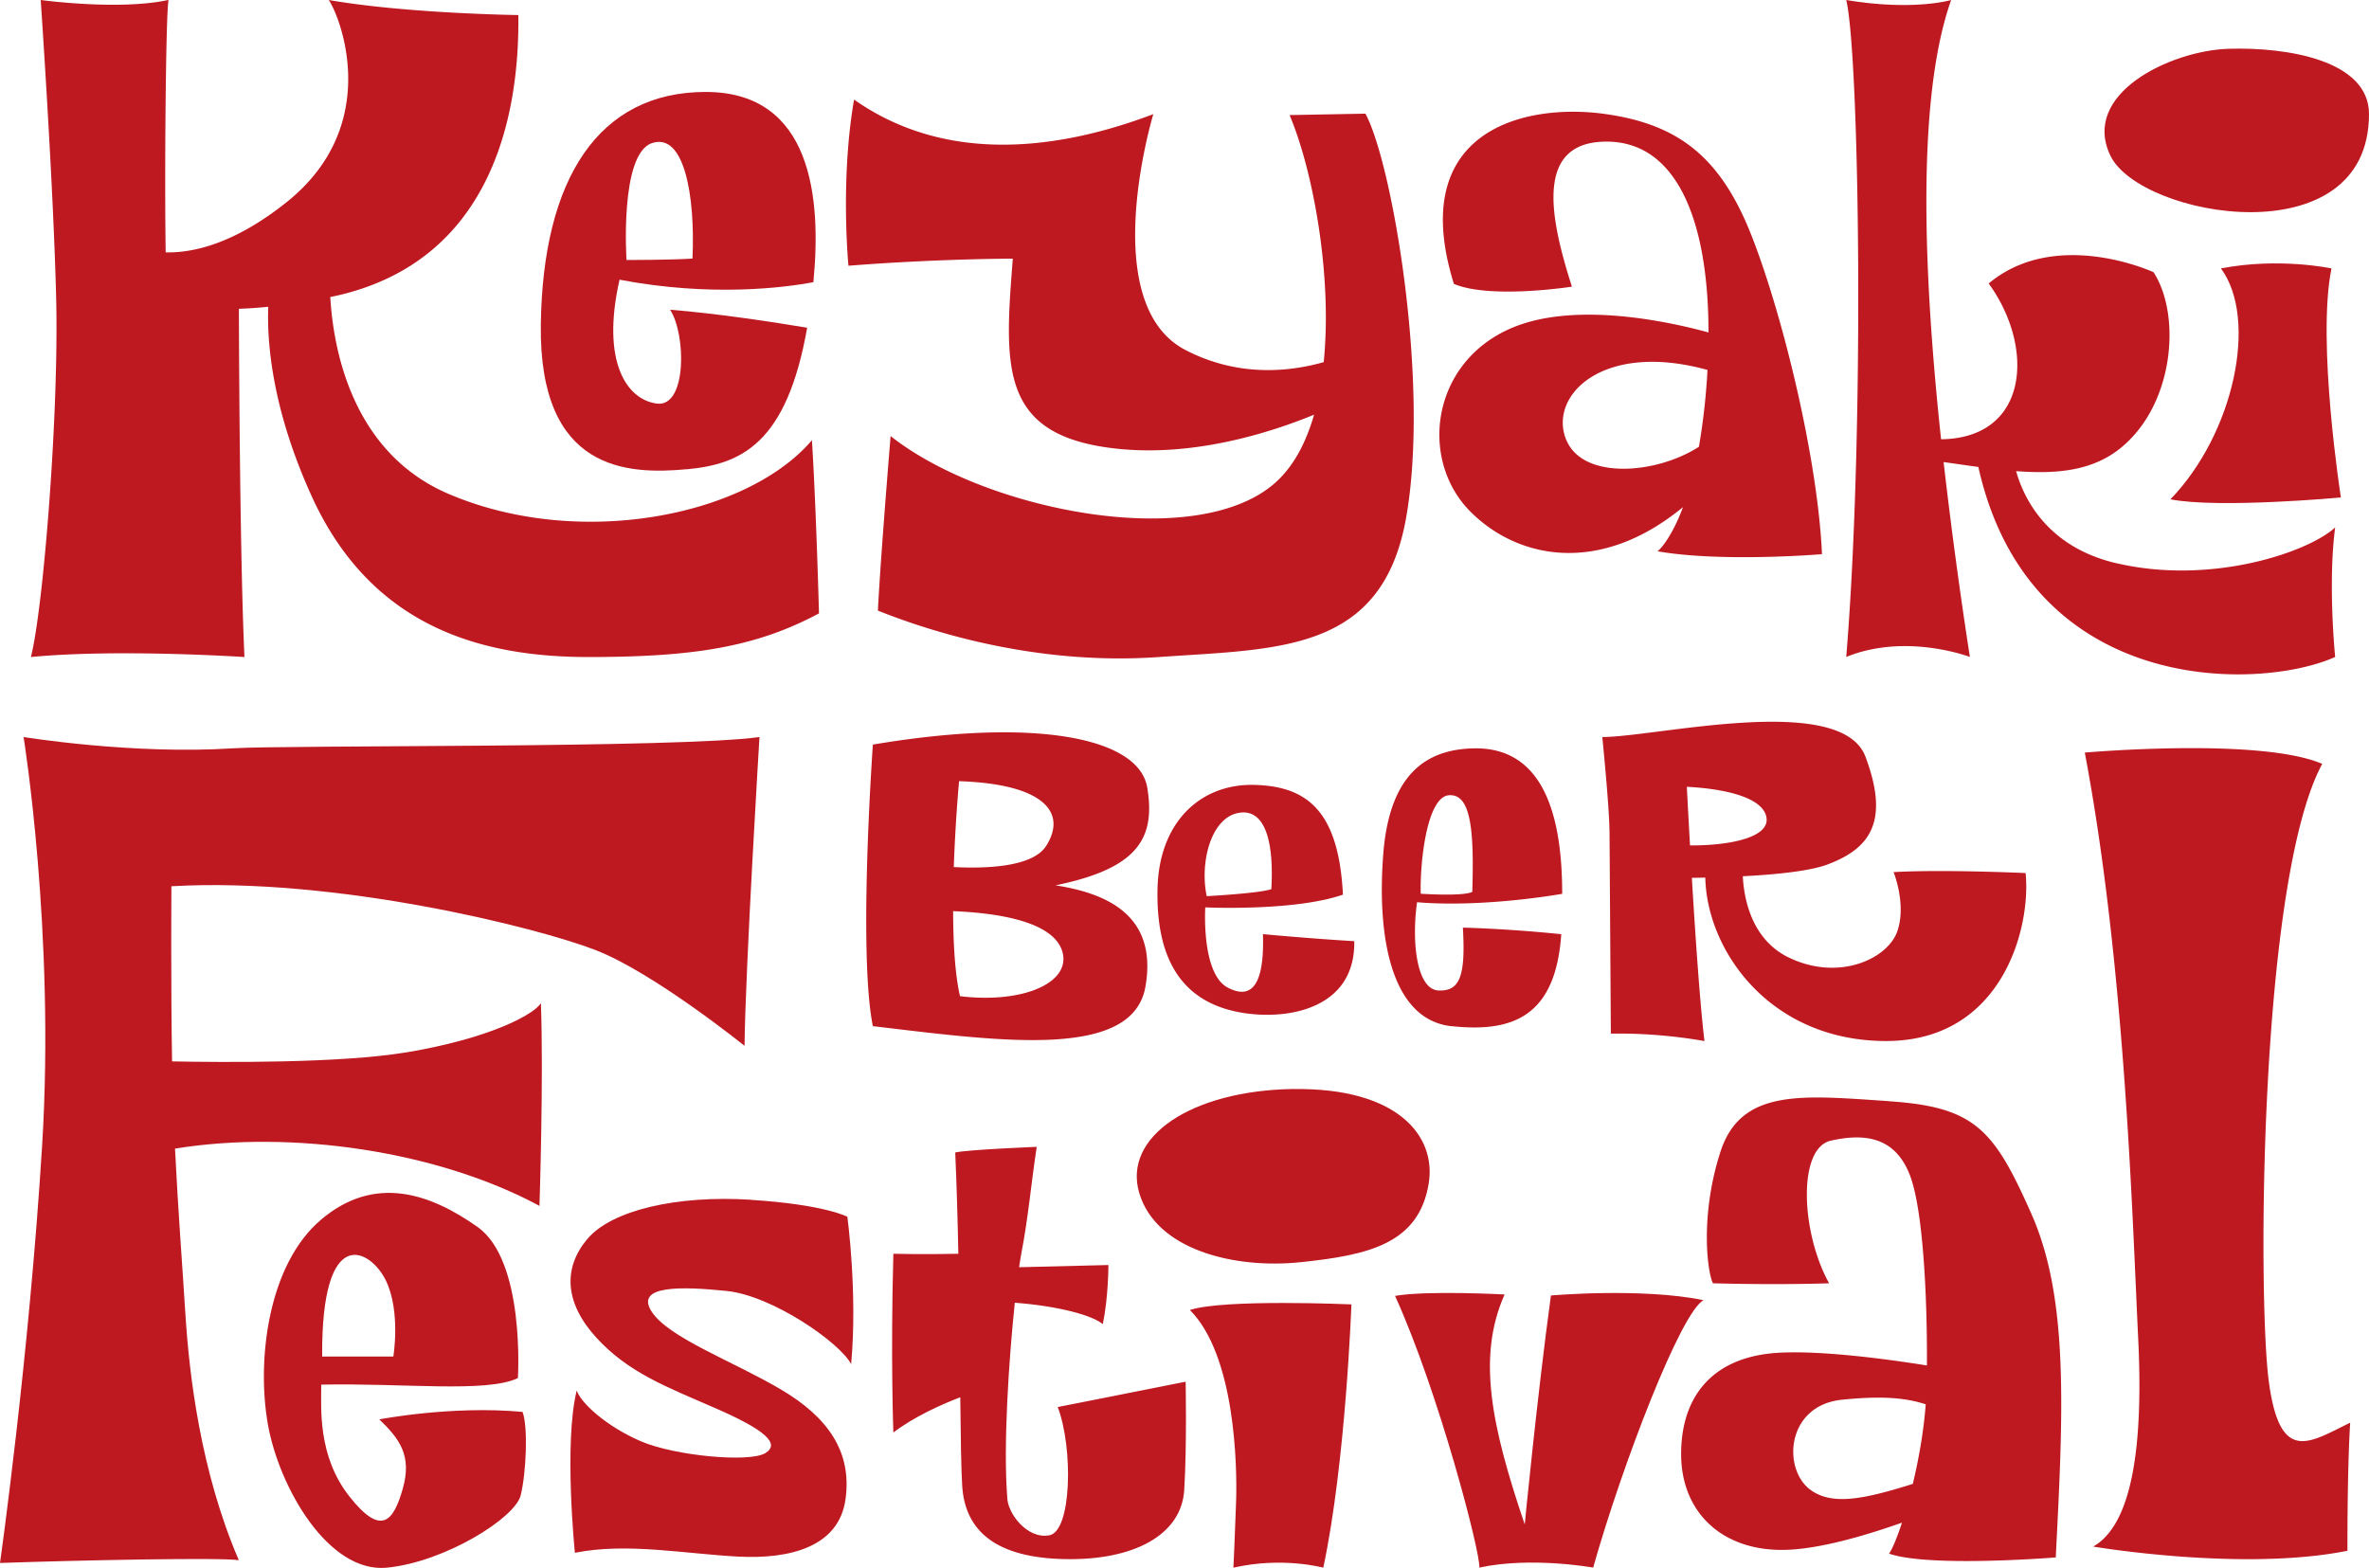 <svg xmlns="http://www.w3.org/2000/svg" width="142" height="94" fill="none">
  <path fill="#BE1920" d="M24.337 63.092c-3.92.656-11.03.6-14.023.54-.08-4.65-.04-10.5-.04-10.5 9.826-.565 21.952 2.476 25.428 3.828 3.482 1.351 8.926 5.739 8.926 5.739.056-4.781.896-18.513.896-18.513-4.77.676-28.468.474-31.547.676-6.007.393-12.563-.676-12.563-.676S3.31 55.921 2.526 68.664C1.736 81.468 0 93.702 0 93.702c4.77-.166 13.248-.337 14.314-.166-2.3-5.346-2.973-11.14-3.2-14.74-.186-2.966-.443-6.279-.624-9.935 7.054-1.145 15.799.166 21.846 3.434 0 0 .252-7.68.086-12.153-.423.676-3.034 2.108-8.085 2.955v-.005Z"/>
  <path fill="#BE1920" d="M22.737 85.094c1.232 1.18 1.967 2.194 1.403 4.166-.563 1.966-1.293 2.87-3.2.449-1.906-2.421-1.685-5.29-1.685-6.697 4.83-.111 9.937.509 11.788-.394 0 0 .448-7.035-2.415-9.057-2.862-2.027-6.173-3.152-9.373-.449-3.2 2.703-3.874 8.442-3.2 12.265.674 3.827 3.648 8.946 7.13 8.608 3.481-.338 7.692-2.98 8.024-4.332.338-1.351.448-4.165.111-5.008-4.266-.393-8.588.45-8.588.45h.005Zm.392-8.326c.9 1.856.448 4.56.448 4.56H19.31c-.055-8.105 2.919-6.415 3.82-4.56ZM45.02 71.927c-4.432-.282-8.367.62-9.826 2.365-1.459 1.745-1.348 3.828.559 5.91 1.907 2.083 4.156 2.925 7.13 4.221 2.973 1.296 3.929 2.139 2.973 2.703-.956.56-5.389.167-7.467-.73-2.078-.903-3.592-2.31-3.819-3.037-.784 3.152-.11 9.733-.11 9.733 3.089-.62 6.566.056 9.766.227 3.2.172 6.062-.62 6.455-3.434.392-2.814-1.011-4.897-3.874-6.586-2.863-1.69-6.737-3.097-7.749-4.67-1.01-1.573 1.741-1.518 4.493-1.235 2.753.282 6.793 3.096 7.467 4.387.392-4.277-.226-8.835-.226-8.835s-1.349-.731-5.782-1.014l.01-.005ZM63.405 84.363c.926 2.446.84 7.428-.503 7.68-1.348.252-2.526-1.351-2.526-2.28-.246-3.065.09-8.23.453-11.663 2.662.201 4.694.776 5.273 1.286.337-1.604.337-3.546.337-3.546l-5.353.132c.045-.318.09-.59.13-.802.423-2.194.59-4.221.926-6.415 0 0-4.125.166-4.885.338.085 1.916.146 3.994.186 6.072-2.063.05-3.894 0-3.894 0-.171 6.243 0 10.716 0 10.716 1.273-.968 2.908-1.69 4.01-2.113.025 2.41.055 4.337.116 5.315.17 2.703 2.022 4.307 6.148 4.388 4.125.085 6.988-1.438 7.16-4.136.165-2.703.085-6.5.085-6.5-4.211.842-7.663 1.518-7.663 1.518v.01ZM77.553 65.286c-6.148.085-10.274 2.87-9.262 6.248 1.01 3.373 5.64 4.559 9.685 4.135 4.04-.424 7.074-1.094 7.663-4.725.468-2.89-1.937-5.739-8.086-5.653v-.005ZM71.325 78.538c2.696 2.703 2.842 9.244 2.767 11.503-.076 2.26-.161 3.944-.161 3.944 2.948-.676 5.388 0 5.388 0 1.349-6.33 1.686-15.785 1.686-15.785s-7.663-.337-9.685.338h.005ZM102.116 77.948c-3.703-.761-9.152-.282-9.152-.282-.84 6.163-1.57 13.727-1.57 13.727-2.022-5.966-2.862-10.07-1.207-13.787 0 0-4.634-.253-6.566.085 2.611 5.74 5.137 15.447 5.052 16.289 3.114-.676 6.822 0 6.822 0 1.766-6.243 5.278-15.36 6.626-16.037l-.005.005Z"/>
  <path fill="#BE1920" d="M113.231 66.017c-5.198-.348-8.871-.787-10.108 3.04-1.233 3.828-.785 7.202-.448 7.878 4.156.11 6.963 0 6.963 0-1.685-3.036-1.907-8.104.111-8.553 2.023-.449 3.819-.227 4.714 2.027.805 2.012 1.067 7.368 1.037 11.453-2.4-.384-6.32-.908-8.891-.762-3.929.227-5.841 2.587-5.841 6.077 0 3.49 2.47 5.85 6.289 5.739 2.078-.06 4.85-.888 6.949-1.63-.302.924-.584 1.59-.775 1.857 2.425.842 9.992.227 9.992.227.453-8.78.785-15.533-1.459-20.596-2.244-5.063-3.381-6.41-8.533-6.752v-.005Zm-4.715 23.298c-1.685-1.24-1.459-5.063 1.907-5.401 2.214-.222 3.703-.151 5.006.277-.12 1.63-.422 3.309-.774 4.771-2.904.913-4.831 1.316-6.139.353ZM140.878 85.291c-2.44 1.18-4.211 2.532-4.88-2.446-.675-4.982-.589-30.046 3.2-37.05-3.749-1.604-14.234-.676-14.234-.676 2.445 12.915 2.863 28.276 3.2 35.109.337 6.838-.463 11.225-2.697 12.491 0 0 8.926 1.518 15.24.252-.005-5.37.166-7.68.166-7.68h.005ZM73.428 60.474c2.692.843 7.829.505 7.748-4.049-2.777-.166-5.474-.423-5.474-.423.085 2.703-.503 4.049-2.108 3.207-1.6-.842-1.349-4.811-1.349-4.811s5.303.252 8.252-.762c-.252-4.977-2.108-6.5-5.303-6.58-3.2-.086-5.726 2.193-5.812 6.242-.085 4.05 1.349 6.33 4.046 7.176Zm.76-11.73c1.6-.337 2.188 1.604 2.017 4.56-.674.252-3.874.423-3.874.423-.423-2.027.251-4.64 1.851-4.982h.005ZM87.012 61.519c3.648.393 6.234-.565 6.571-5.512-3.255-.338-5.897-.394-5.897-.394.167 2.87-.166 3.828-1.459 3.767-1.288-.055-1.63-2.814-1.288-5.29 4.04.338 8.7-.504 8.7-.504 0-4.105-.84-8.835-5.334-8.72-2.641.066-4.996 1.352-5.388 6.304-.393 4.953.448 9.96 4.095 10.354v-.005Zm-.166-13.843c1.349-.111 1.515 2.193 1.404 5.794-.558.282-3.09.111-3.09.111-.055-1.745.338-5.794 1.686-5.905ZM96.476 49.758l.08 12.21c3.085-.056 5.601.448 5.611.448-.262-2.183-.539-6.167-.755-9.788.257 0 .528-.01.805-.015.096 4.412 3.904 9.798 10.838 9.798 6.933 0 8.699-6.752 8.362-10.07 0 0-4.941-.227-7.915-.056 0 0 .785 1.911.227 3.545-.564 1.634-3.482 3.036-6.511 1.574-2.314-1.12-2.697-3.707-2.752-4.872 1.993-.1 3.995-.308 5.052-.696 2.581-.958 3.758-2.587 2.299-6.47-1.459-3.883-12.563-1.18-15.773-1.18 0 0 .417 4.166.427 5.572h.005Zm9.399-.786c.257 1.205-2.078 1.72-4.574 1.714-.075-1.326-.14-2.541-.191-3.515 2.113.106 4.508.58 4.765 1.796v.005ZM68.658 59.153c.77-4.407-2.526-5.627-5.389-6.076 4.941-1.014 5.998-2.814 5.5-5.85-.493-3.036-6.793-4.221-16.448-2.587 0 0-.895 12.491 0 16.879 7.587.902 15.567 2.042 16.337-2.366Zm-11.175-12.32c5.052.167 6.51 1.856 5.223 3.884-.805 1.26-3.567 1.366-5.535 1.265.096-2.809.317-5.148.317-5.148h-.005Zm.06 12.885c-.301-1.3-.407-3.177-.412-5.093 3.794.156 6.239.978 6.576 2.541.393 1.8-2.46 3.006-6.163 2.557v-.005ZM26.857 29.597c-5.78-2.491-6.883-8.71-7.059-11.79l.494-.106C29.301 15.588 31.154 7.23 31.069.903c0 0-6.652-.086-11.366-.903.674.958 3.285 7.484-2.526 12.123-3.155 2.517-5.635 3.046-7.245 3.006-.076-4.413.005-14.357.171-15.134C7.155.645 2.44 0 2.44 0s.76 11.029.926 17.867c.171 6.838-.76 18.568-1.514 21.523 5.222-.504 12.8 0 12.8 0-.252-5.582-.318-16.036-.333-20.877.569-.02 1.157-.06 1.761-.121-.08 2.093.207 6.097 2.612 11.377C22.314 37.7 29.006 39.39 35.28 39.39c6.274 0 10.022-.59 13.811-2.617 0 0-.166-6.248-.423-10.383-3.874 4.559-13.977 6.58-21.81 3.207ZM77.297 6.894c1.388 3.273 2.576 9.571 2.047 14.816-2.002.57-5.091.928-8.276-.721-5.389-2.784-1.937-14.146-1.937-14.146-5.474 2.078-12.297 3.092-17.937-.872-.84 4.81-.337 9.96-.337 9.96 5.389-.424 9.851-.424 9.851-.424-.503 6.5-.84 10.636 6.234 11.392 4.654.5 9.233-.973 11.824-2.037-.478 1.669-1.223 3.091-2.31 4.064-4.714 4.221-17.428 1.69-23.073-2.783-.675 8.27-.76 10.464-.76 10.464 3.371 1.351 9.685 3.293 16.845 2.783 7.16-.504 13.388-.252 14.817-8.356 1.434-8.104-.84-21.27-2.44-24.22l-4.548.085v-.005ZM96.245 6.838c-4.88-.69-11.96.984-9.097 10.182 2.189.928 7.074.166 7.074.166-1.263-3.968-2.36-8.78 2.189-8.694 4.02.076 5.997 4.57 5.997 11.438-2.259-.62-7.894-1.881-11.723-.298-4.885 2.028-5.64 7.852-2.611 10.974 2.747 2.829 7.703 3.994 12.805-.202-.765 2.052-1.52 2.647-1.52 2.647 3.874.676 9.852.172 9.852.172-.252-5.739-2.36-14.347-4.212-19.072-1.851-4.726-4.377-6.692-8.76-7.313h.006ZM93.89 26.39c-1.117-2.643 2.159-5.96 8.458-4.211-.01.192-.02.388-.035.585a39.322 39.322 0 0 1-.478 4.02c-2.571 1.658-6.939 1.986-7.94-.39l-.005-.004ZM126.841 33.763c-4.217-.994-5.57-4-5.993-5.517 2.41.181 4.538-.01 6.214-1.347 3.26-2.587 3.703-7.988 2.023-10.58 0 0-5.837-2.703-9.882.676 2.782 3.822 2.42 9.274-2.853 9.34-1.072-10.02-1.474-20.475.604-26.335 0 0-2.244.676-6.289 0 .785 3.263 1.122 25.77 0 39.385 3.592-1.462 7.411 0 7.411 0a304.857 304.857 0 0 1-1.575-11.684c.71.1 1.404.202 2.083.293 3.084 13.807 16.9 13.419 21.388 11.391 0 0-.447-4.387 0-7.766-1.569 1.463-7.411 3.49-13.136 2.139l.005.005Z"/>
  <path fill="#BE1920" d="M139.751 16.092s-3.145-.676-6.626 0c2.244 3.041.785 9.904-3.029 13.843 2.918.565 10.219-.111 10.219-.111s-1.46-9.34-.564-13.727v-.005ZM133.578 2.925c-3.482.11-8.871 2.703-7.075 6.415C128.3 13.05 142 15.477 142 6.838c0-3.237-4.941-4.024-8.422-3.913ZM41.177 28.134c3.27-.307 5.982-1.548 7.205-8.487-1.938-.322-5.354-.852-8.217-1.079.966 1.473 1.012 5.85-.785 5.628-1.796-.227-3.366-2.476-2.244-7.428 5.515 1.054 9.937.464 11.618.151.488-4.992-.055-11.407-6.455-11.407s-9.766 5.174-9.882 13.954c-.11 8.78 5.167 9.001 8.76 8.663v.005Zm-2.108-19.55c1.937-.677 2.61 3.12 2.44 6.918-1.263.086-3.955.086-3.955.086s-.423-6.33 1.514-7.005Z"/>
</svg>
